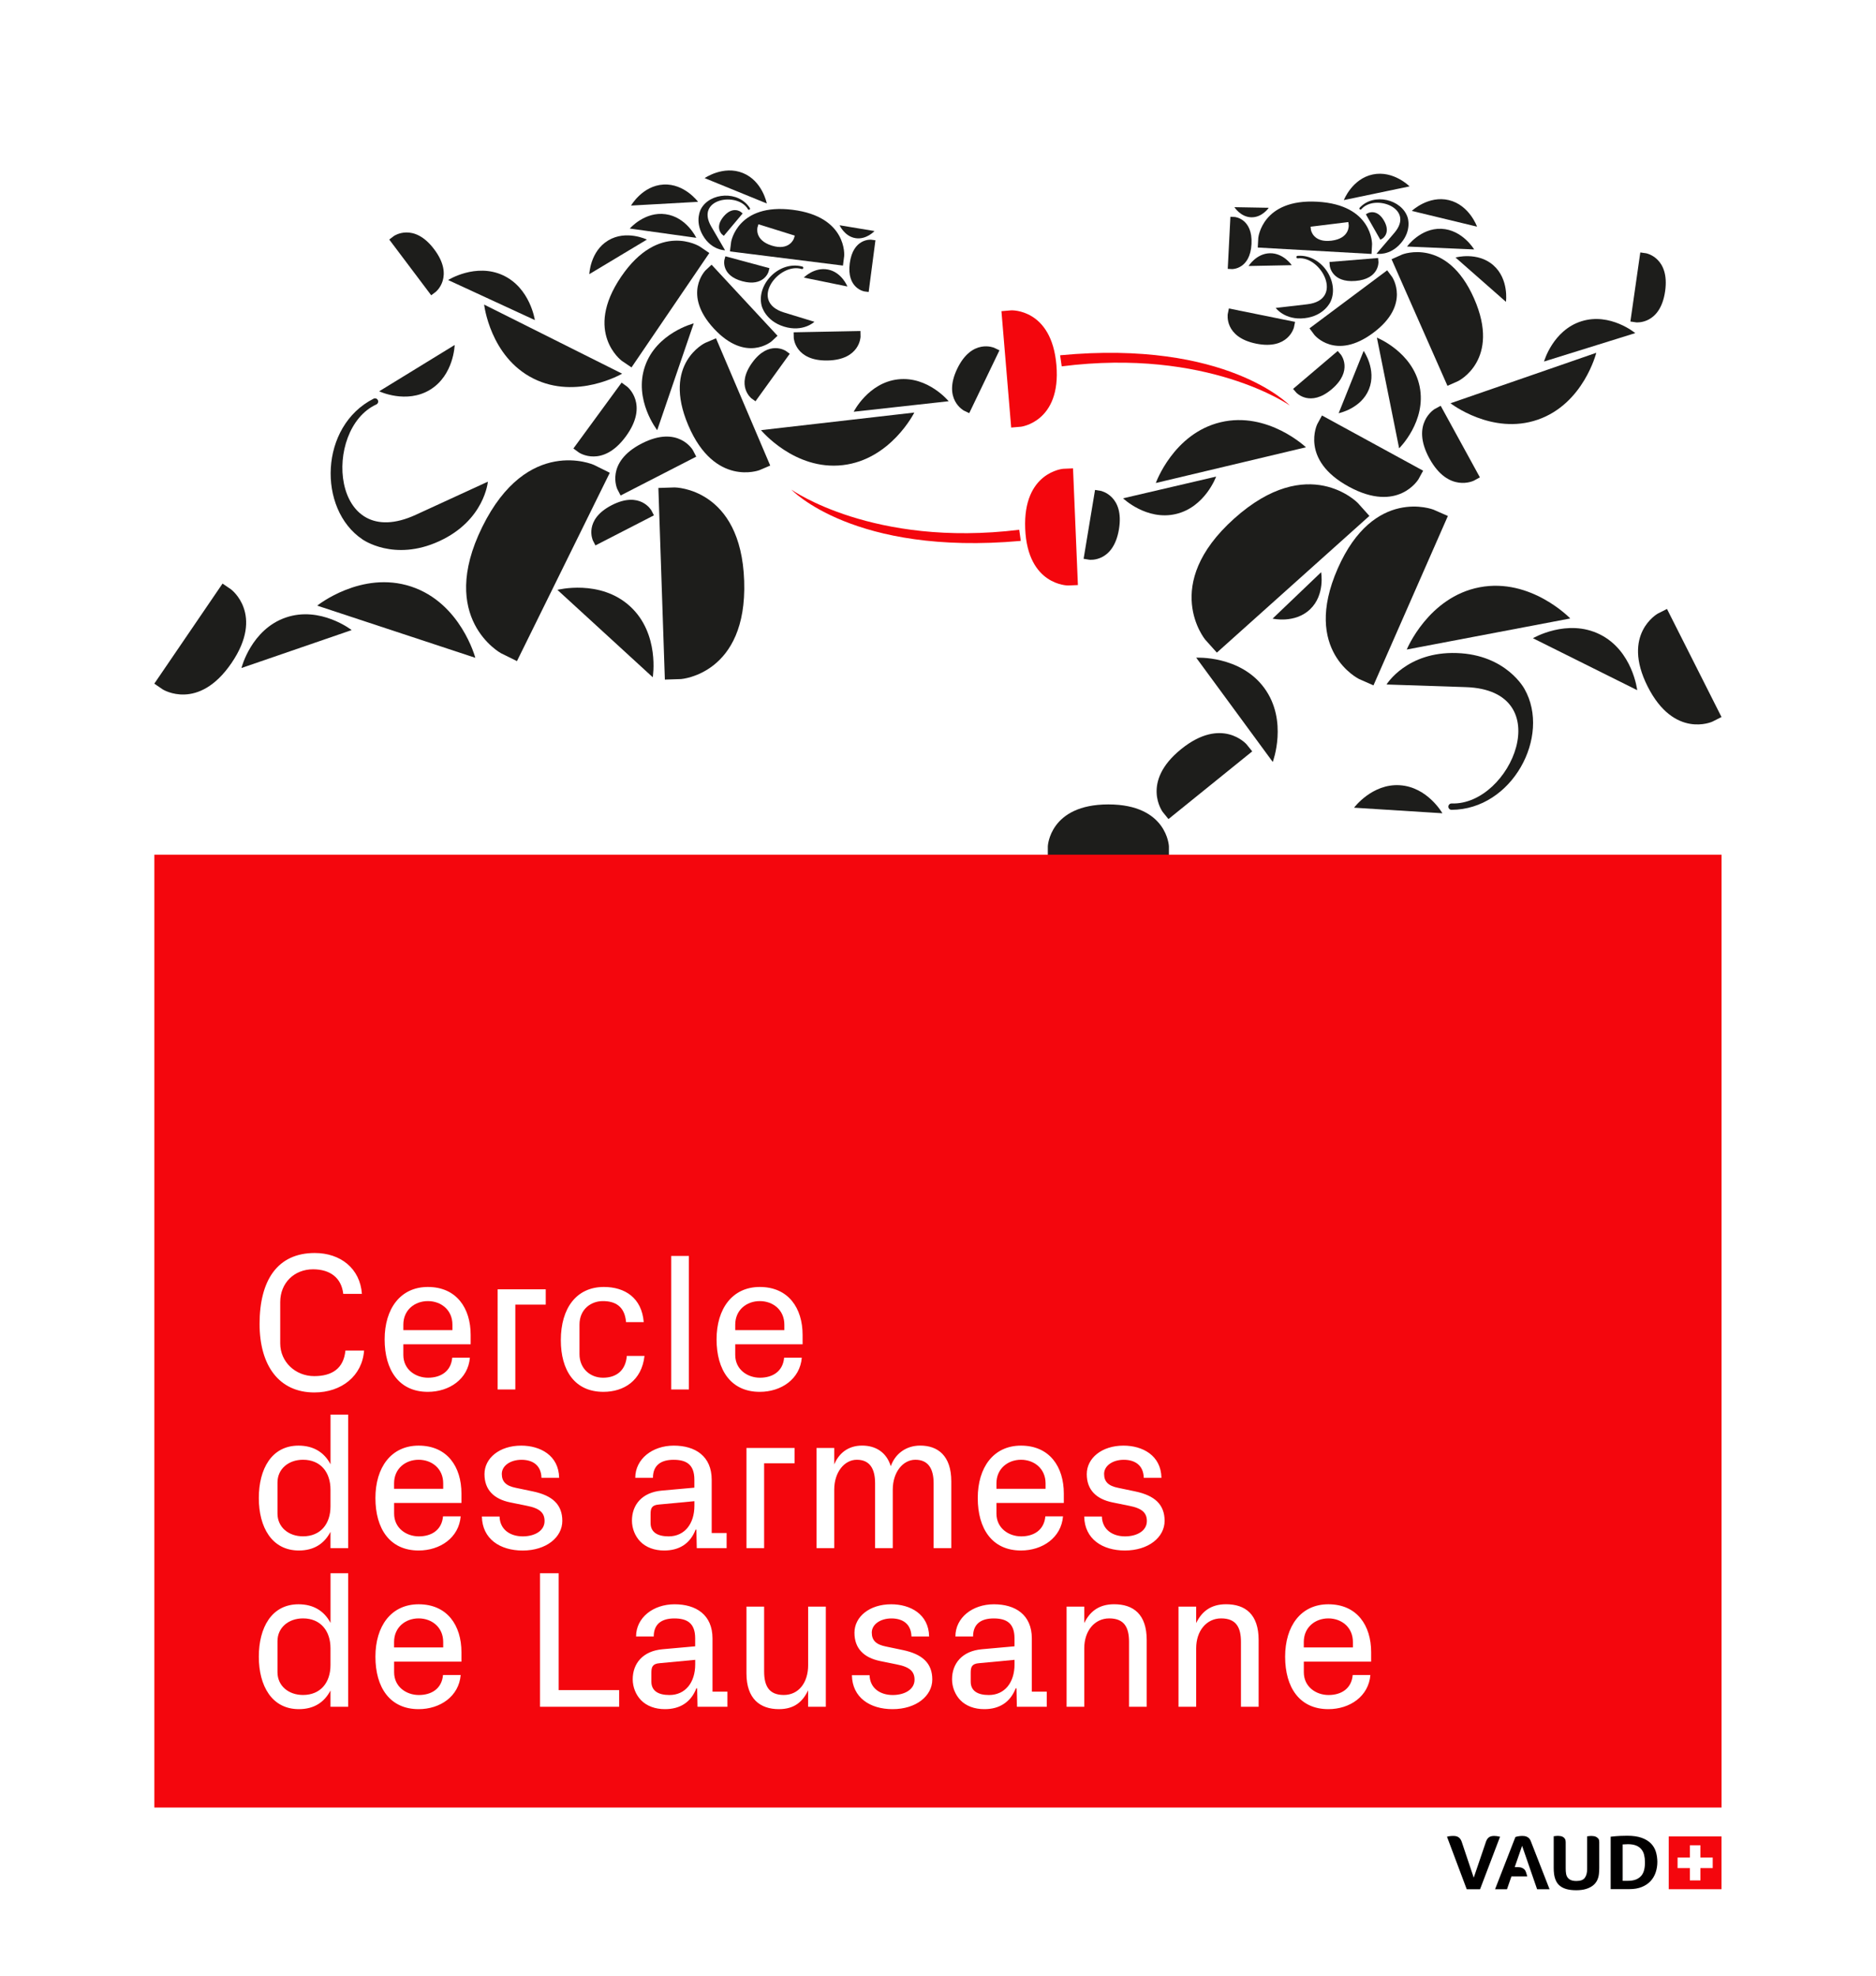 <?xml version="1.0" encoding="UTF-8"?>
<!-- Generator: Adobe Illustrator 25.2.1, SVG Export Plug-In . SVG Version: 6.00 Build 0)  -->
<svg version="1.1" id="Calque_2" xmlns="http://www.w3.org/2000/svg" xmlns:xlink="http://www.w3.org/1999/xlink" x="0px" y="0px" viewBox="0 0 492.66 518.88" style="enable-background:new 0 0 492.66 518.88;" xml:space="preserve">
<style type="text/css">
	.st0{fill:#1D1D1B;}
	.st1{fill:#F4060D;}
	.st2{fill:#010000;}
</style>
<path class="st0" d="M211.08,72.89l5.73,1.17l5.73,1.17c0,0-1.46-3.71-5.06-4.44C213.87,70.05,211.08,72.89,211.08,72.89z"/>
<path class="st0" d="M229.65,60.67l-4.58-0.76l-4.58-0.76c0,0,1.27,2.9,4.15,3.38C227.51,63.01,229.65,60.67,229.65,60.67z"/>
<path class="st0" d="M63.41,175.41l14.47-4.98l14.47-4.98c0,0-8.22-6.42-17.31-3.29C65.94,165.29,63.41,175.41,63.41,175.41z"/>
<path class="st0" d="M146.38,154.89l12.52,11.47l12.52,11.48c0,0,1.91-11.42-5.96-18.63C157.59,152,146.38,154.89,146.38,154.89z"/>
<path class="st0" d="M83.3,159.03l20.76,6.85l20.76,6.85c0,0-3.8-14.4-16.85-18.71C94.92,149.71,83.3,159.03,83.3,159.03z"/>
<path class="st0" d="M119.4,90.59l-9.91,6.08l-9.91,6.08c0,0,7.15,3.4,13.38-0.42C119.2,98.51,119.4,90.59,119.4,90.59z"/>
<path class="st0" d="M172.59,112.96l4.79-14.02l4.8-14.02c0,0-9.79,2.47-12.81,11.28S172.59,112.96,172.59,112.96z"/>
<path class="st0" d="M240.11,108.33l-20.13,2.31l-20.13,2.31c0,0,8.8,10.64,21.45,9.19C233.95,120.69,240.11,108.33,240.11,108.33z"/>
<path class="st0" d="M163.38,98.12l-18.12-9.07l-18.12-9.07c0,0,1.55,13.72,12.93,19.42C151.47,105.11,163.38,98.12,163.38,98.12z"/>
<path class="st0" d="M224.19,108.12l12.47-1.38l12.47-1.38c0,0-5.42-6.61-13.26-5.75S224.19,108.12,224.19,108.12z"/>
<path class="st0" d="M117.68,73.53l11.39,5.26l11.39,5.26c0,0-1.22-8.46-8.38-11.77S117.68,73.53,117.68,73.53z"/>
<path class="st0" d="M154.76,71.99l7.56-4.54l7.56-4.54c0,0-5.4-2.63-10.15,0.22C154.97,65.98,154.76,71.99,154.76,71.99z"/>
<path class="st0" d="M185.05,46.77l8.16,3.33l8.16,3.33c0,0-1.13-5.9-6.26-7.99C189.98,43.34,185.05,46.77,185.05,46.77z"/>
<path class="st0" d="M165.72,53.98l8.8-0.49l8.8-0.49c0,0-3.55-4.85-9.08-4.54C168.7,48.77,165.72,53.98,165.72,53.98z"/>
<path class="st0" d="M165.39,60.01l8.73,1.22l8.73,1.22c0,0-2.55-5.44-8.04-6.2C169.32,55.47,165.39,60.01,165.39,60.01z"/>
<path class="st0" d="M164.71,101.54l-1.47-1.07l-6.33,8.65l-6.33,8.65l1.47,1.07c0,0,6.16,4.15,12.32-4.27  C170.52,106.15,164.71,101.54,164.71,101.54z"/>
<path class="st0" d="M155.7,141.92l0.67,1.3l7.68-3.95l7.68-3.95l-0.67-1.3c0,0-2.94-5.21-10.41-1.37  C153.17,136.5,155.7,141.92,155.7,141.92z"/>
<path class="st0" d="M162.11,128.43l0.87,1.68l9.93-5.1l9.93-5.1l-0.87-1.68c0,0-3.8-6.73-13.46-1.77  C158.85,121.43,162.11,128.43,162.11,128.43z"/>
<path class="st0" d="M60.67,154.76l-2.23-1.52l-8.96,13.14l-8.96,13.14l2.23,1.52c0,0,9.33,5.84,18.05-6.94  C69.52,161.31,60.67,154.76,60.67,154.76z"/>
<path class="st0" d="M131.57,171.53l4.19,2.07l12.19-24.73l12.19-24.73l-4.19-2.07c0,0-17.44-7.77-29.3,16.29  C114.78,162.43,131.57,171.53,131.57,171.53z"/>
<path class="st0" d="M177.17,127.99l-4.27,0.14l0.85,25.16l0.85,25.16l4.27-0.14c0,0,17.39-1.26,16.56-25.76  C194.61,128.07,177.17,127.99,177.17,127.99z"/>
<path class="st0" d="M197.34,104.61l1.06,0.76l4.5-6.24l4.5-6.24l-1.06-0.76c0,0-4.44-2.95-8.82,3.12  C193.14,101.33,197.34,104.61,197.34,104.61z"/>
<path class="st0" d="M201.81,71.4l0.26-0.98l-5.79-1.56l-5.79-1.56l-0.26,0.98c0,0-0.92,4.05,4.72,5.57  C200.58,75.37,201.81,71.4,201.81,71.4z"/>
<path class="st1" d="M265.58,81.49l-2.59,0.22l1.28,15.28l1.28,15.28l2.59-0.22c0,0,10.54-1.29,9.29-16.16  C276.18,81.01,265.58,81.49,265.58,81.49z"/>
<path class="st0" d="M253.13,107.82l1.4,0.67l3.97-8.25l3.97-8.25l-1.4-0.67c0,0-5.82-2.53-9.69,5.5  C247.52,104.85,253.13,107.82,253.13,107.82z"/>
<path class="st0" d="M103.46,61.96l-1.24,0.94l5.51,7.32l5.51,7.32l1.24-0.94c0,0,4.91-4.01-0.45-11.13  C108.67,58.34,103.46,61.96,103.46,61.96z"/>
<path class="st0" d="M202.61,89.64l1.58-1.47l-8.66-9.33l-8.66-9.33l-1.58,1.47c0,0-6.22,6.24,2.2,15.32  C195.93,95.38,202.61,89.64,202.61,89.64z"/>
<path class="st0" d="M199.43,123.46l2.84-1.21l-7.12-16.71l-7.12-16.71l-2.84,1.21c0,0-11.38,5.38-4.44,21.64  C187.67,127.94,199.43,123.46,199.43,123.46z"/>
<path class="st0" d="M163.29,94.75l2.55,1.73l10.22-15.02l10.22-15.02l-2.55-1.73c0,0-10.67-6.67-20.61,7.95  C153.17,87.28,163.29,94.75,163.29,94.75z"/>
<path class="st0" d="M189.58,61.51l0.5,0.42l2.47-2.94l2.47-2.94l-0.5-0.42c0,0-2.1-1.63-4.5,1.23  C187.61,59.72,189.58,61.51,189.58,61.51z"/>
<path class="st0" d="M225.99,88.41l-0.03-1.49l-8.77,0.17l-8.77,0.17l0.03,1.49c0,0,0.35,6.07,8.89,5.91  C225.87,94.48,225.99,88.41,225.99,88.41z"/>
<path class="st0" d="M226.97,76.52l1.15,0.15l0.89-6.79l0.89-6.79l-1.15-0.15c0,0-4.72-0.43-5.59,6.18  C222.29,75.73,226.97,76.52,226.97,76.52z"/>
<path class="st0" d="M208.14,55.09c-14.45-1.81-16.13,8.41-16.13,8.41l-0.32,2.52l14.84,1.86l14.84,1.86l0.32-2.52  C221.7,67.22,222.59,56.9,208.14,55.09z M208.47,62.68c0,0-1.16,3.26-5.8,1.81c-4.64-1.45-3.74-4.79-3.74-4.79l0.25-0.81l4.77,1.49  l4.77,1.49L208.47,62.68z"/>
<path class="st0" d="M213.88,84.5l-7.97-2.44c-9.4-2.87-1.36-13.25,4.62-11.42c0.18,0.05,0.36-0.05,0.42-0.22  c0.05-0.18-0.05-0.36-0.22-0.42c-6.18-1.65-12.13,4.74-10.72,10.25c0,0,0.88,3.98,5.9,5.52C210.92,87.31,213.88,84.5,213.88,84.5z"/>
<path class="st0" d="M128.12,126.48l-18.93,8.7c-22.32,10.26-24.55-22.45-10.36-28.98c0.42-0.19,0.6-0.69,0.41-1.11  c-0.19-0.42-0.69-0.6-1.11-0.41c-14.26,7.2-14.76,29.01-2.97,36.94c0,0,8.26,5.97,20.18,0.49  C127.27,136.64,128.12,126.48,128.12,126.48z"/>
<path class="st0" d="M190.41,65.72l-3.63-6.24c-4.28-7.36,6.93-9.21,9.65-4.53c0.08,0.14,0.26,0.18,0.4,0.1  c0.14-0.08,0.18-0.26,0.1-0.4c-2.95-4.68-10.49-4.13-12.84,0.2c0,0-1.78,3.05,0.5,6.98S190.41,65.72,190.41,65.72z"/>
<path class="st0" d="M275.17,222.23v2.7h15.9h15.9v-2.7c0,0-0.43-11-15.9-11C275.6,211.23,275.17,222.23,275.17,222.23z"/>
<path class="st1" d="M280.47,153.74l2.6-0.11l-0.64-15.32l-0.64-15.32l-2.6,0.11c0,0-10.58,0.85-9.96,15.76  C269.86,153.77,280.47,153.74,280.47,153.74z"/>
<path class="st0" d="M339.23,69.63l-5.67,0.11l-5.67,0.11c0,0,2.04-3.28,5.6-3.35C337.06,66.43,339.23,69.63,339.23,69.63z"/>
<path class="st0" d="M324.17,54.4l4.51,0.08l4.51,0.08c0,0-1.72,2.55-4.55,2.5C325.8,57.01,324.17,54.4,324.17,54.4z"/>
<path class="st0" d="M429.95,181.23l-13.69-6.82l-13.69-6.82c0,0,8.98-5.29,17.59-1S429.95,181.23,429.95,181.23z"/>
<path class="st0" d="M334.24,200.08l-10.05-13.69l-10.05-13.69c0,0,11.56-0.65,17.87,7.95  C338.33,189.26,334.24,200.08,334.24,200.08z"/>
<path class="st0" d="M412.37,162.4l-21.47,4.08l-21.47,4.08c0,0,5.65-13.79,19.14-16.35C402.06,151.64,412.37,162.4,412.37,162.4z"/>
<path class="st0" d="M355.59,212.09l11.6,0.73l11.6,0.73c0,0-3.89-6.9-11.19-7.36C360.32,205.73,355.59,212.09,355.59,212.09z"/>
<path class="st0" d="M367.43,117.72l-2.92-14.53l-2.92-14.53c0,0,9.39,3.73,11.23,12.86S367.43,117.72,367.43,117.72z"/>
<path class="st0" d="M303.53,126.83l19.71-4.69l19.71-4.69c0,0-10-9.52-22.39-6.58S303.53,126.83,303.53,126.83z"/>
<path class="st0" d="M380.92,105.89l19.14-6.62l19.14-6.63c0,0-3.33,13.4-15.36,17.56C391.81,114.37,380.92,105.89,380.92,105.89z"/>
<path class="st0" d="M319.37,125.15L307.15,128l-12.22,2.85c0,0,6.17,5.92,13.85,4.13C316.46,133.19,319.37,125.15,319.37,125.15z"/>
<path class="st0" d="M429.44,87.47l-11.98,3.73l-11.98,3.73c0,0,2.32-8.23,9.85-10.58S429.44,87.47,429.44,87.47z"/>
<path class="st0" d="M395.48,79.26l-6.62-5.82l-6.62-5.82c0,0,5.79-1.62,9.94,2.04S395.48,79.26,395.48,79.26z"/>
<path class="st0" d="M370.17,48.94l-8.63,1.8l-8.63,1.8c0,0,2.17-5.6,7.6-6.73C365.94,44.68,370.17,48.94,370.17,48.94z"/>
<path class="st0" d="M387.89,59.52l-8.57-2.07l-8.57-2.07c0,0,4.36-4.13,9.75-2.83C385.89,53.85,387.89,59.52,387.89,59.52z"/>
<path class="st0" d="M351.55,108.5l3.28-8.18l3.28-8.18c0,0,3.46,4.91,1.4,10.06C357.45,107.33,351.55,108.5,351.55,108.5z"/>
<path class="st0" d="M334.2,162.44l6.37-6.09l6.37-6.09c0,0,1.11,5.9-2.89,9.73C340.05,163.81,334.2,162.44,334.2,162.44z"/>
<path class="st0" d="M387.13,65.5l-8.81-0.38l-8.81-0.38c0,0,3.49-4.89,9.02-4.66C384.07,60.33,387.13,65.5,387.13,65.5z"/>
<path class="st0" d="M376.74,107.42l1.6-0.87l5.15,9.4l5.15,9.4l-1.6,0.87c0,0-6.65,3.31-11.66-5.84  C370.37,111.24,376.74,107.42,376.74,107.42z"/>
<path class="st0" d="M345.94,111.35l1.23-2.25l13.28,7.25l13.28,7.25l-1.23,2.25c0,0-5.37,8.99-18.29,1.94  C341.28,120.74,345.94,111.35,345.94,111.35z"/>
<path class="st0" d="M435.36,161.12l2.41-1.22l7.16,14.19l7.16,14.19l-2.41,1.22c0,0-10.01,4.58-16.99-9.24  C425.73,166.46,435.36,161.12,435.36,161.12z"/>
<path class="st0" d="M356.57,132.07l3.05,3.4l-20.03,17.95l-20.03,17.95l-3.05-3.4c0,0-11.89-14.34,7.61-31.81  C343.61,118.69,356.57,132.07,356.57,132.07z"/>
<path class="st0" d="M376.46,133.83l3.77,1.66l-9.77,22.24l-9.77,22.24l-3.77-1.66c0,0-15.13-7.36-5.62-29.01  C360.81,127.67,376.46,133.83,376.46,133.83z"/>
<path class="st0" d="M327.34,195.43l1.51,1.87l-11,8.89l-11,8.89l-1.51-1.87c0,0-5.86-7.85,4.84-16.5  C320.89,188.06,327.34,195.43,327.34,195.43z"/>
<path class="st0" d="M340.43,103.11l-0.85-0.99l5.86-4.98l5.86-4.98l0.85,0.99c0,0,3.29,4.19-2.41,9.04  C344.04,107.03,340.43,103.11,340.43,103.11z"/>
<path class="st0" d="M349.22,69.87l-0.09-1.08l6.39-0.52l6.39-0.52l0.09,1.08c0,0,0.19,4.44-6.03,4.94  C349.75,74.28,349.22,69.87,349.22,69.87z"/>
<path class="st0" d="M289.1,128.9l-1.53-0.25l-1.5,9.04l-1.5,9.04l1.53,0.25c0,0,6.29,0.79,7.75-8  C295.31,130.17,289.1,128.9,289.1,128.9z"/>
<path class="st0" d="M429.7,84.65l-1.54-0.22l1.3-9.07l1.3-9.07l1.54,0.22c0,0,6.24,1.14,4.98,9.97  C436.01,85.31,429.7,84.65,429.7,84.65z"/>
<path class="st0" d="M345.18,87.95l-1.29-1.73l10.2-7.62l10.2-7.62l1.29,1.73c0,0,5,7.26-4.93,14.67  C350.72,94.8,345.18,87.95,345.18,87.95z"/>
<path class="st0" d="M382.94,100.06l-2.82,1.25l-7.34-16.62l-7.34-16.62l2.82-1.25c0,0,11.7-4.64,18.84,11.54  C394.24,94.53,382.94,100.06,382.94,100.06z"/>
<path class="st0" d="M363.06,62.63l-0.57,0.32l-1.9-3.34l-1.9-3.34l0.57-0.32c0,0,2.36-1.23,4.21,2.02  C365.32,61.22,363.06,62.63,363.06,62.63z"/>
<path class="st0" d="M322.42,82.47l0.3-1.47l8.69,1.76l8.69,1.76l-0.3,1.47c0,0-1.45,5.96-9.91,4.25  C321.43,88.53,322.42,82.47,322.42,82.47z"/>
<path class="st0" d="M323.58,70.66l-1.16-0.06l0.35-6.84l0.35-6.84l1.16,0.06c0,0,4.72,0.42,4.38,7.08  C328.32,70.72,323.58,70.66,323.58,70.66z"/>
<path class="st0" d="M345.96,52.97c-14.54-0.82-15.52,9.5-15.52,9.5L330.3,65l14.94,0.84l14.94,0.84l0.14-2.53  C360.32,64.14,360.5,53.78,345.96,52.97z M349.65,63.2c-4.83,0.59-5.38-2.83-5.38-2.83l-0.1-0.84l4.96-0.61l4.96-0.61l0.1,0.84  C354.19,59.16,354.48,62.61,349.65,63.2z"/>
<path class="st0" d="M335.02,80.86l8.28-0.96c9.77-1.13,3.72-12.78-2.49-12.06c-0.18,0.02-0.35-0.11-0.37-0.29  c-0.02-0.18,0.11-0.35,0.29-0.37c6.37-0.51,11.08,6.85,8.7,12.01c0,0-1.58,3.76-6.8,4.36C337.43,84.16,335.02,80.86,335.02,80.86z"/>
<path class="st0" d="M364.12,179.74l20.82,0.69c24.55,0.82,11.9,31.07-3.72,30.55c-0.46-0.02-0.85,0.35-0.86,0.81  c-0.02,0.46,0.35,0.85,0.81,0.86c15.97-0.05,26.19-19.33,19.2-31.7c0,0-4.72-9.04-17.83-9.47  C369.42,171.04,364.12,179.74,364.12,179.74z"/>
<path class="st0" d="M361.49,66.62l4.69-5.48c5.53-6.47-5.16-10.31-8.68-6.2c-0.1,0.12-0.29,0.14-0.41,0.03  c-0.12-0.1-0.14-0.29-0.03-0.41c3.75-4.07,11.07-2.17,12.59,2.51c0,0,1.21,3.32-1.75,6.77S361.49,66.62,361.49,66.62z"/>
<path class="st1" d="M278.4,93.29c43.86-4.15,60.29,13.17,60.29,13.17S317.2,91.32,278.82,96.2"/>
<path class="st1" d="M268.07,142.03c-43.88,3.95-60.23-13.45-60.23-13.45s21.42,15.23,59.82,10.53"/>
<g>
	<path class="st1" d="M205.98,347.84c0-3.87-2.99-6.19-6.45-6.19c-3.46,0-6.45,2.32-6.45,6.19v1.44h12.9V347.84z"/>
	<path class="st1" d="M175.6,403.43c4.18,0,6.76-3.3,6.76-8.05v-1.19l-9.34,0.88c-1.91,0.15-2.17,1.03-2.17,2.53v2.32   C170.85,402.34,172.66,403.43,175.6,403.43z"/>
	<path class="st1" d="M112.37,341.65c-3.46,0-6.45,2.32-6.45,6.19v1.44h12.89v-1.44C118.82,343.98,115.82,341.65,112.37,341.65z"/>
	<path class="st1" d="M109.94,383.31c-3.46,0-6.45,2.32-6.45,6.19v1.44h12.9v-1.44C116.39,385.63,113.4,383.31,109.94,383.31z"/>
	<path class="st1" d="M254.92,439.26v2.32c0,2.42,1.81,3.51,4.75,3.51c4.18,0,6.76-3.3,6.76-8.05v-1.19l-9.34,0.88   C255.18,436.88,254.92,437.76,254.92,439.26z"/>
	<path class="st1" d="M79.57,383.31c-3.82,0-6.7,2.42-6.7,5.98v8.15c0,3.56,2.89,5.98,6.7,5.98c4.64,0,7.22-3.3,7.22-7.84v-4.44   C86.79,386.61,84.21,383.31,79.57,383.31z"/>
	<path class="st1" d="M79.57,424.97c-3.82,0-6.7,2.42-6.7,5.98v8.15c0,3.56,2.89,5.98,6.7,5.98c4.64,0,7.22-3.3,7.22-7.84v-4.44   C86.79,428.27,84.21,424.97,79.57,424.97z"/>
	<path class="st1" d="M109.94,424.97c-3.46,0-6.45,2.32-6.45,6.19v1.44h12.9v-1.44C116.39,427.29,113.4,424.97,109.94,424.97z"/>
	<path class="st1" d="M171.06,439.26v2.32c0,2.42,1.81,3.51,4.75,3.51c4.18,0,6.76-3.3,6.76-8.05v-1.19l-9.34,0.88   C171.32,436.88,171.06,437.76,171.06,439.26z"/>
	<path class="st1" d="M348.84,424.97c-3.46,0-6.45,2.32-6.45,6.19v1.44h12.9v-1.44C355.29,427.29,352.3,424.97,348.84,424.97z"/>
	<path class="st1" d="M268.13,383.31c-3.45,0-6.45,2.32-6.45,6.19v1.44h12.9v-1.44C274.57,385.63,271.58,383.31,268.13,383.31z"/>
	<path class="st1" d="M40.53,224.43v250.2H452.1v-250.2H40.53z M176.27,329.79h4.64v35.07h-4.64V329.79z M158.58,337.94   c5.57,0,9.96,2.89,10.47,9.23h-4.64c-0.36-4.28-2.99-5.52-6.09-5.52c-3.09,0-6.14,2.11-6.14,6.19v7.74c0,3.76,2.79,6.19,6.19,6.19   c3.4,0,5.93-1.81,6.24-5.73h4.64c-0.72,6.5-5.42,9.44-10.78,9.44c-7.63,0-11.19-5.73-11.19-13.57   C147.29,343.46,151.41,337.94,158.58,337.94z M130.68,338.56h12.64v4.02h-7.99v22.28h-4.64V338.56z M91.43,448.18h-4.64v-4.28   c-1.65,3.15-4.38,4.9-8.3,4.9c-7.12,0-10.52-6.14-10.52-13.77c0-7.63,3.35-13.77,10.42-13.77c3.92,0,6.76,1.75,8.41,4.9v-13.05   h4.64V448.18z M91.43,406.52h-4.64v-4.28c-1.65,3.15-4.38,4.9-8.3,4.9c-7.12,0-10.52-6.14-10.52-13.77   c0-7.63,3.35-13.77,10.42-13.77c3.92,0,6.76,1.75,8.41,4.9v-13.05h4.64V406.52z M82.56,365.64c-9.29,0-14.39-7.07-14.39-18   c0-11.45,4.69-18.62,14.49-18.62c6.76,0,11.91,4.07,12.38,10.73h-4.9c-0.46-4.13-3.35-6.45-7.94-6.45c-4.9,0-8.61,3.56-8.61,8.61   v10.83c0,4.9,4.02,8.61,8.92,8.61c4.64,0,7.74-1.96,8.2-6.71h4.9C95.14,361.25,89.73,365.64,82.56,365.64z M121.19,436.32H103.5   v2.79c0,3.82,3.2,5.98,6.5,5.98c3.3,0,6.03-1.65,6.34-5.26h4.64c-0.46,5.62-5.41,8.97-11.04,8.97c-7.58,0-11.35-5.73-11.35-13.77   s4.13-13.77,11.35-13.77c7.53,0,11.24,5.57,11.24,12.58V436.32z M121.19,394.66H103.5v2.79c0,3.82,3.2,5.98,6.5,5.98   c3.3,0,6.03-1.65,6.34-5.26h4.64c-0.46,5.62-5.41,8.97-11.04,8.97c-7.58,0-11.35-5.73-11.35-13.77s4.13-13.77,11.35-13.77   c7.53,0,11.24,5.57,11.24,12.58V394.66z M123.61,353h-17.69v2.79c0,3.82,3.2,5.98,6.5,5.98c3.3,0,6.03-1.65,6.34-5.26h4.64   c-0.46,5.62-5.42,8.97-11.04,8.97c-7.58,0-11.35-5.73-11.35-13.77c0-8.05,4.13-13.77,11.35-13.77c7.53,0,11.24,5.57,11.24,12.58   V353z M126.55,398.22h4.64c0.1,3.51,2.89,5.21,6.09,5.21c3.1,0,5.73-1.44,5.73-4.02c0-2.12-1.19-3.35-4.69-4.02l-4.33-0.88   c-4.28-0.88-6.76-3.3-6.76-7.43c0-4.18,3.92-7.48,9.65-7.48c4.95,0,9.85,2.53,9.96,8.46h-4.64c-0.1-3.46-2.48-4.74-5.26-4.74   c-2.89,0-5.16,1.55-5.16,3.71c0,2.06,1.14,3.15,3.71,3.66l4.44,0.93c5.21,1.08,7.74,3.51,7.74,7.74c0,4.33-4.23,7.79-10.42,7.79   C131.3,407.14,126.66,404.1,126.55,398.22z M162.6,448.18h-20.79v-35.07h4.9v30.69h15.89V448.18z M173.79,391.41l8.56-0.77v-2.11   c0-4.07-2.22-5.21-5.47-5.21c-3.25,0-5.41,1.39-5.41,4.74h-4.64c0-4.95,4.49-8.46,10.11-8.46c5.67,0,9.96,2.78,9.96,8.97v13.98   h3.92v3.97h-7.84l-0.1-4.85h-0.21c-1.44,3.71-4.33,5.47-8.25,5.47c-2.58,0-4.8-0.83-6.29-2.37c-1.34-1.39-2.17-3.4-2.17-5.47   C165.95,395.17,168.58,391.87,173.79,391.41z M191.02,448.18h-7.84l-0.1-4.85h-0.21c-1.44,3.71-4.33,5.47-8.25,5.47   c-2.58,0-4.8-0.83-6.29-2.37c-1.34-1.39-2.17-3.4-2.17-5.47c0-4.13,2.63-7.43,7.84-7.89l8.56-0.77v-2.11   c0-4.07-2.22-5.21-5.47-5.21c-3.25,0-5.41,1.39-5.41,4.74h-4.64c0-4.95,4.49-8.46,10.11-8.46c5.67,0,9.96,2.78,9.96,8.97v13.98   h3.92V448.18z M188.18,351.71c0-8.05,4.13-13.77,11.35-13.77c7.53,0,11.24,5.57,11.24,12.58V353h-17.69v2.79   c0,3.82,3.2,5.98,6.5,5.98c3.3,0,6.03-1.65,6.34-5.26h4.64c-0.46,5.62-5.41,8.97-11.04,8.97   C191.95,365.48,188.18,359.76,188.18,351.71z M208.66,380.22v4.02h-7.99v22.28h-4.64v-26.31H208.66z M216.86,448.18h-4.64v-4.33   c-1.45,3.09-3.71,4.95-7.68,4.95c-4.85,0-8.51-2.63-8.51-9.39v-17.54h4.64v17.02c0,3.76,1.24,6.19,5.16,6.19   c3.92,0,6.4-3.25,6.4-7.84v-15.37h4.64V448.18z M234.4,448.8c-5.93,0-10.58-3.04-10.68-8.92h4.64c0.1,3.51,2.89,5.21,6.08,5.21   c3.1,0,5.73-1.44,5.73-4.02c0-2.12-1.19-3.35-4.69-4.02l-4.33-0.88c-4.28-0.88-6.76-3.3-6.76-7.43c0-4.18,3.92-7.48,9.65-7.48   c4.95,0,9.85,2.53,9.96,8.46h-4.64c-0.1-3.46-2.48-4.74-5.26-4.74c-2.89,0-5.16,1.55-5.16,3.71c0,2.06,1.14,3.15,3.71,3.66   l4.44,0.93c5.21,1.08,7.74,3.51,7.74,7.74C244.82,445.34,240.59,448.8,234.4,448.8z M249.82,406.52h-4.64V389.5   c0-3.82-1.39-6.19-4.8-6.19c-3.25,0-5.93,3.25-5.93,7.84v15.37h-4.64V389.5c0-3.82-1.39-6.19-4.8-6.19c-3.25,0-5.93,3.25-5.93,7.84   v15.37h-4.64v-26.31h4.64v4.33c1.19-2.89,3.61-4.95,7.32-4.95c3.51,0,6.39,1.7,7.53,5.42c1.08-3.09,3.82-5.42,7.74-5.42   c4.59,0,8.15,2.63,8.15,9.39V406.52z M274.88,448.18h-7.84l-0.1-4.85h-0.21c-1.44,3.71-4.33,5.47-8.25,5.47   c-2.58,0-4.8-0.83-6.29-2.37c-1.34-1.39-2.17-3.4-2.17-5.47c0-4.13,2.63-7.43,7.84-7.89l8.56-0.77v-2.11   c0-4.07-2.22-5.21-5.47-5.21c-3.25,0-5.41,1.39-5.41,4.74h-4.64c0-4.95,4.49-8.46,10.11-8.46c5.67,0,9.96,2.78,9.96,8.97v13.98   h3.92V448.18z M279.37,394.66h-17.69v2.79c0,3.82,3.2,5.98,6.5,5.98c3.3,0,6.03-1.65,6.34-5.26h4.64   c-0.46,5.62-5.41,8.97-11.04,8.97c-7.58,0-11.35-5.73-11.35-13.77s4.13-13.77,11.35-13.77c7.53,0,11.25,5.57,11.25,12.58V394.66z    M301.14,448.18h-4.64v-17.02c0-3.82-1.24-6.19-5.21-6.19c-3.82,0-6.55,3.25-6.55,7.84v15.37h-4.64v-26.31h4.64v4.33   c1.45-3.04,3.87-4.95,7.84-4.95c5.11,0,8.56,2.68,8.56,9.39V448.18z M295.41,407.14c-5.93,0-10.58-3.04-10.68-8.92h4.64   c0.1,3.51,2.89,5.21,6.08,5.21c3.1,0,5.73-1.44,5.73-4.02c0-2.12-1.19-3.35-4.69-4.02l-4.33-0.88c-4.28-0.88-6.76-3.3-6.76-7.43   c0-4.18,3.92-7.48,9.65-7.48c4.95,0,9.85,2.53,9.96,8.46h-4.64c-0.1-3.46-2.48-4.74-5.26-4.74c-2.89,0-5.16,1.55-5.16,3.71   c0,2.06,1.14,3.15,3.71,3.66l4.44,0.93c5.21,1.08,7.74,3.51,7.74,7.74C305.83,403.68,301.6,407.14,295.41,407.14z M330.53,448.18   h-4.64v-17.02c0-3.82-1.24-6.19-5.21-6.19c-3.82,0-6.55,3.25-6.55,7.84v15.37h-4.64v-26.31h4.64v4.33   c1.45-3.04,3.87-4.95,7.84-4.95c5.11,0,8.56,2.68,8.56,9.39V448.18z M360.09,436.32h-17.69v2.79c0,3.82,3.2,5.98,6.5,5.98   c3.3,0,6.03-1.65,6.34-5.26h4.64c-0.46,5.62-5.41,8.97-11.04,8.97c-7.58,0-11.35-5.73-11.35-13.77s4.13-13.77,11.35-13.77   c7.53,0,11.24,5.57,11.24,12.58V436.32z"/>
</g>
<g>
	<path class="st2" d="M392.37,482.09c-0.58,0-1.04,0.13-1.37,0.37c-0.33,0.25-0.58,0.62-0.75,1.1l-3.23,9.49l-3.16-9.43   c-0.17-0.5-0.43-0.88-0.77-1.14c-0.35-0.26-0.81-0.39-1.39-0.39c-0.35,0-0.69,0.02-1,0.06c-0.31,0.04-0.55,0.09-0.7,0.15   l5.18,13.79h3.5l5.25-13.79C393.34,482.15,392.82,482.09,392.37,482.09 M401.53,482.69c-0.18-0.17-0.36-0.29-0.56-0.38   c-0.2-0.09-0.4-0.15-0.61-0.18c-0.21-0.03-0.4-0.04-0.56-0.04c-0.38,0-0.74,0.03-1.07,0.09c-0.33,0.06-0.59,0.13-0.77,0.2   l-5.34,13.71h3.13l1.17-3.37h4.16l-0.31-1.03c-0.09-0.32-0.23-0.57-0.4-0.75c-0.18-0.18-0.37-0.32-0.58-0.42   c-0.21-0.1-0.43-0.16-0.65-0.19c-0.23-0.03-0.43-0.05-0.62-0.05h-0.74l1.94-5.59l3.94,11.4h3.27l-4.96-12.71   C401.85,483.08,401.71,482.85,401.53,482.69 M419.26,482.39c-0.2-0.12-0.42-0.2-0.66-0.24c-0.24-0.04-0.47-0.06-0.7-0.06   c-0.11,0-0.26,0.01-0.47,0.03c-0.21,0.02-0.42,0.04-0.63,0.07v8.62c0,0.98-0.21,1.74-0.62,2.29c-0.41,0.55-1.14,0.82-2.19,0.82   c-0.6,0-1.08-0.08-1.45-0.24c-0.37-0.16-0.66-0.38-0.86-0.66c-0.21-0.28-0.35-0.63-0.41-1.03c-0.07-0.4-0.1-0.85-0.1-1.35v-6.95   c0-0.35-0.07-0.62-0.2-0.83c-0.13-0.21-0.3-0.37-0.49-0.49c-0.2-0.12-0.42-0.2-0.66-0.24c-0.24-0.04-0.47-0.06-0.7-0.06   c-0.11,0-0.26,0.01-0.47,0.03c-0.21,0.02-0.42,0.04-0.63,0.07v8.27c0,0.29,0.01,0.57,0.02,0.83c0.02,0.26,0.04,0.52,0.07,0.77   c0.09,0.69,0.26,1.3,0.51,1.83c0.24,0.53,0.6,0.98,1.06,1.35c0.46,0.37,1.04,0.65,1.73,0.84c0.69,0.19,1.54,0.29,2.53,0.29   c0.98,0,1.84-0.11,2.56-0.33c0.72-0.22,1.32-0.52,1.81-0.9c0.48-0.38,0.85-0.83,1.11-1.35c0.25-0.52,0.41-1.07,0.47-1.65   c0.03-0.29,0.05-0.57,0.07-0.85c0.02-0.28,0.02-0.55,0.02-0.83v-6.76c0-0.35-0.07-0.62-0.2-0.83   C419.62,482.67,419.45,482.5,419.26,482.39 M434.85,486.25c-0.25-0.83-0.68-1.55-1.29-2.18c-0.61-0.62-1.42-1.12-2.43-1.48   c-1.01-0.37-2.29-0.55-3.82-0.55c-0.51,0-1.11,0.01-1.81,0.04c-0.7,0.03-1.54,0.1-2.52,0.21v13.77h4.91c1.26,0,2.35-0.19,3.28-0.57   c0.93-0.38,1.69-0.89,2.29-1.54c0.6-0.65,1.04-1.41,1.34-2.28c0.29-0.87,0.44-1.8,0.44-2.78   C435.23,487.96,435.1,487.08,434.85,486.25 M431.79,490.94c-0.14,0.61-0.38,1.13-0.73,1.56c-0.35,0.43-0.81,0.77-1.41,1.02   c-0.59,0.24-1.34,0.36-2.25,0.36h-1.27v-9.56c0.48-0.04,0.94-0.06,1.38-0.06c0.87,0,1.6,0.12,2.18,0.36c0.58,0.24,1.03,0.57,1.37,1   c0.34,0.42,0.58,0.92,0.71,1.48c0.14,0.57,0.21,1.18,0.21,1.82C432,489.66,431.93,490.33,431.79,490.94"/>
	<path class="st1" d="M438.23,482.22v13.86h13.86v-13.86H438.23z M449.78,490.54h-3.23v3.23h-2.77v-3.23h-3.23v-2.77h3.23v-3.23   h2.77v3.23h3.23V490.54z"/>
</g>
</svg>